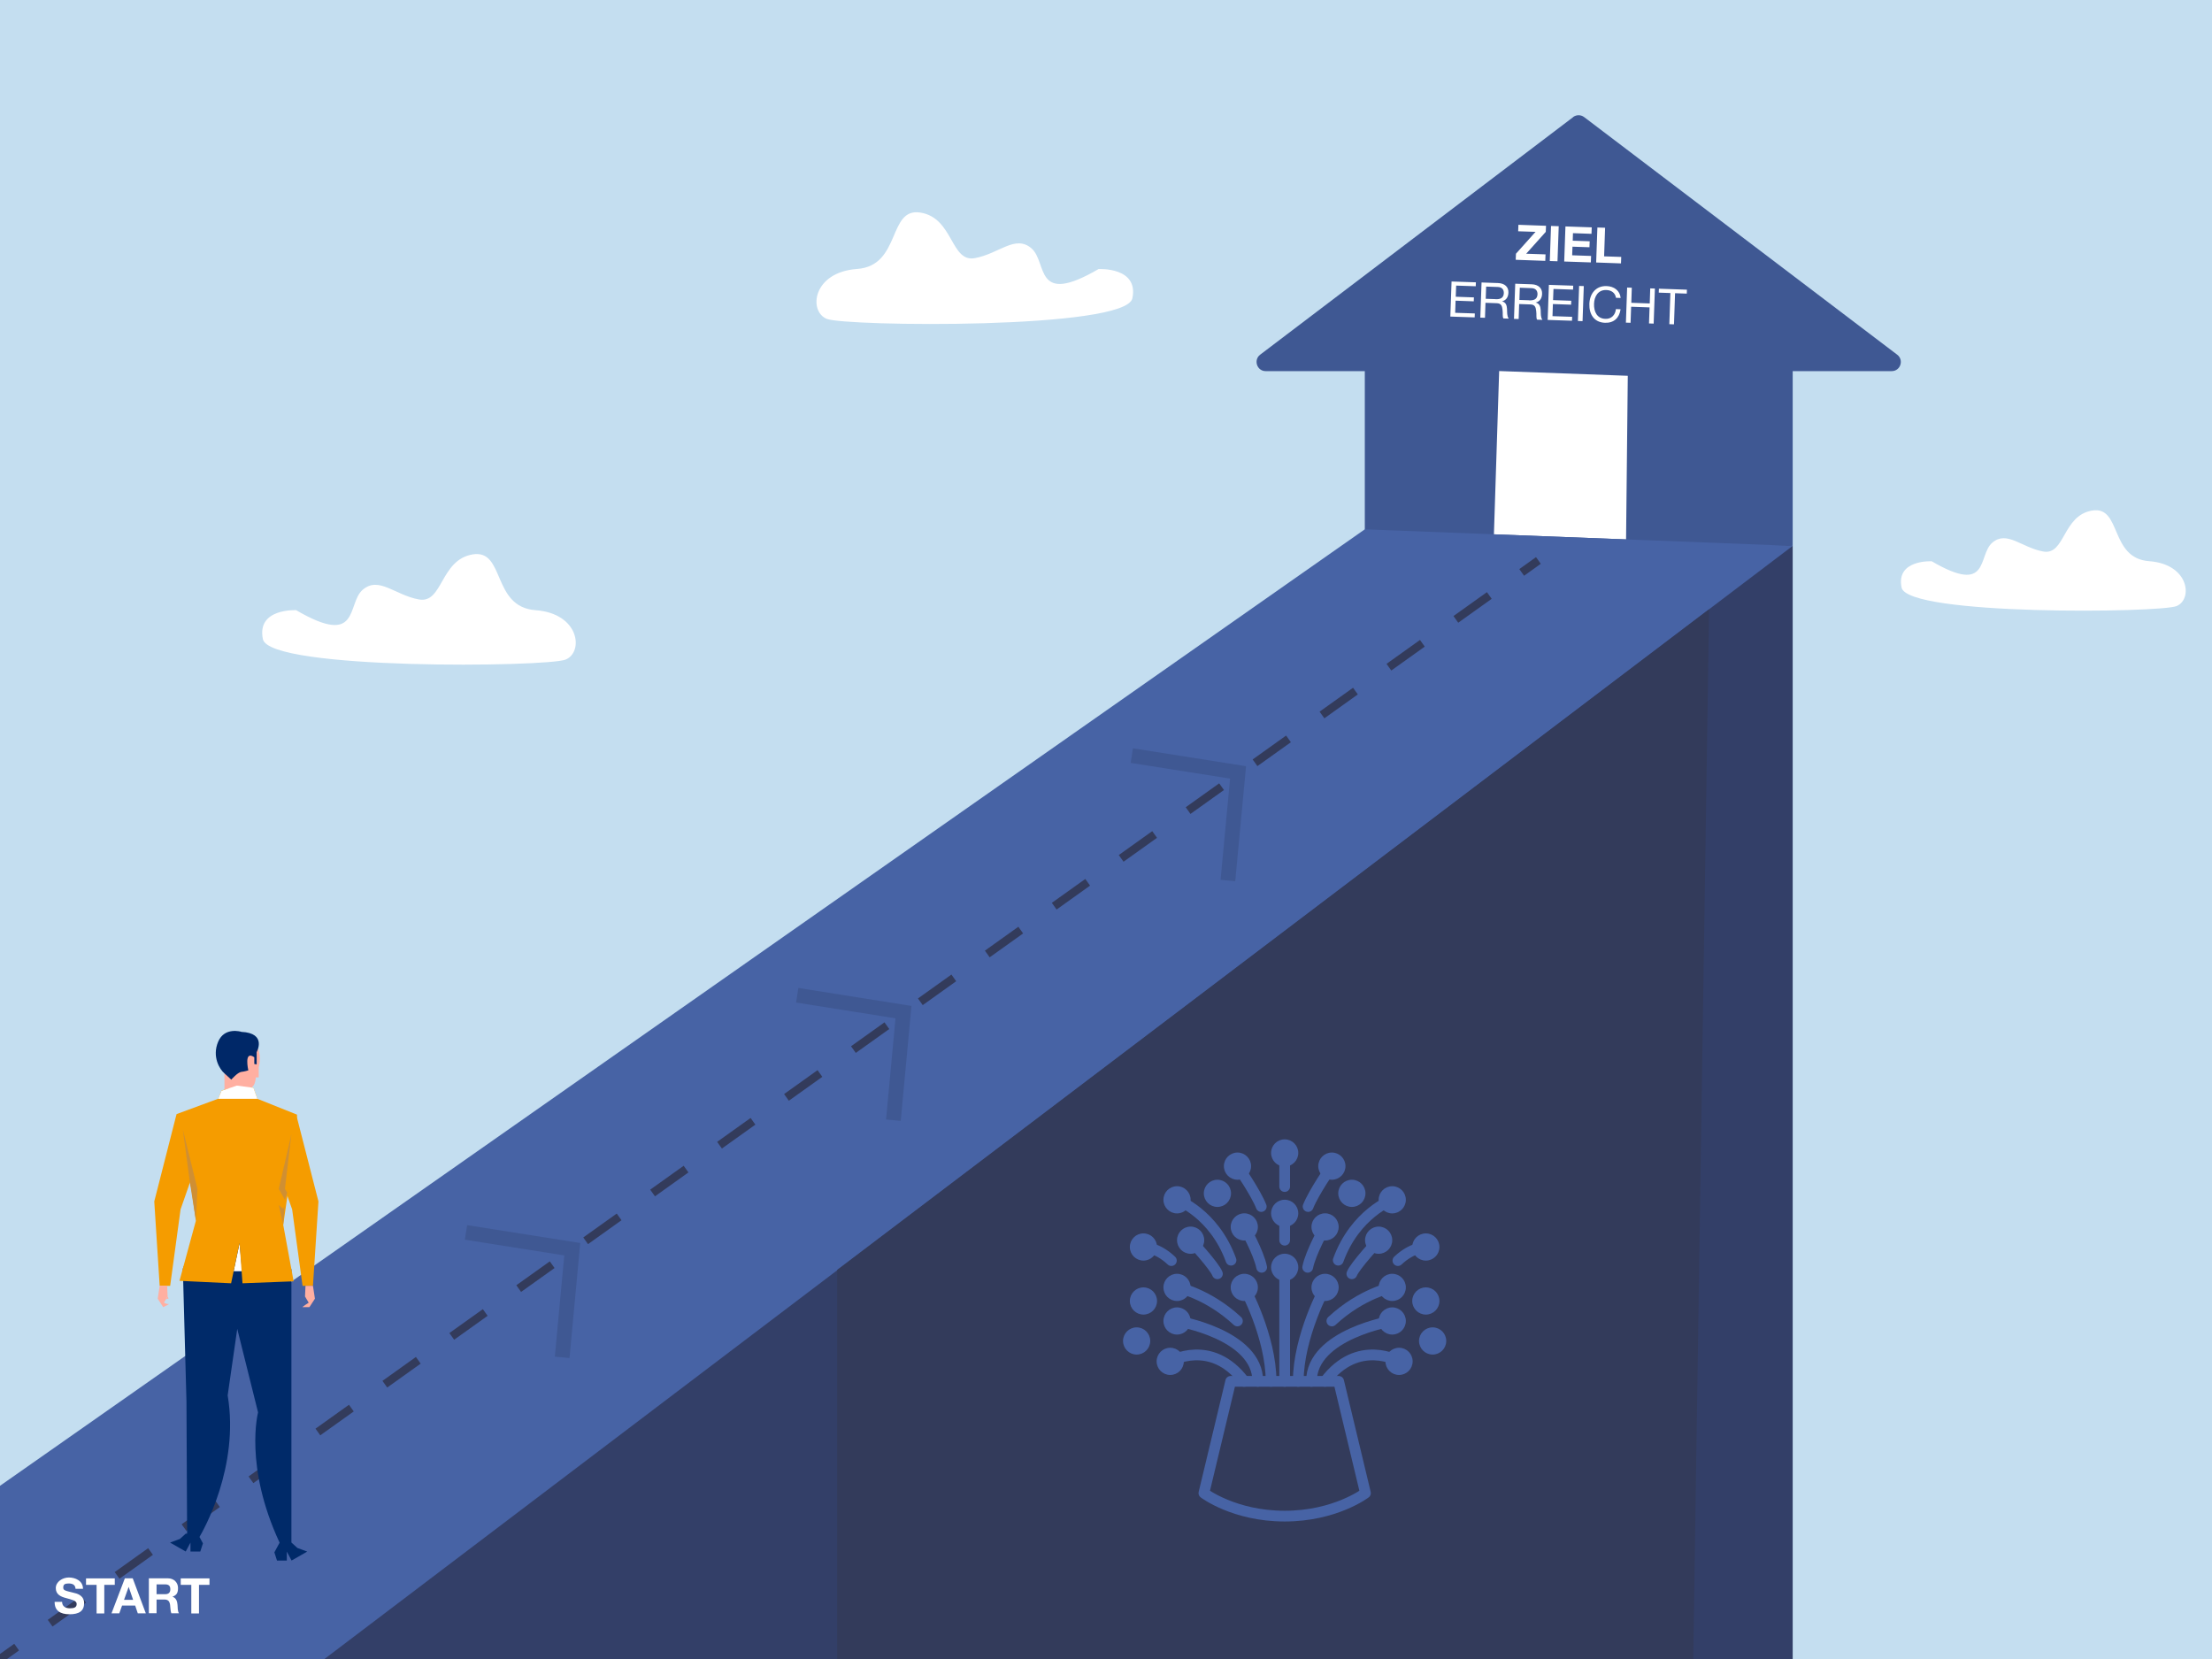 <?xml version="1.0" encoding="UTF-8"?>
<svg xmlns="http://www.w3.org/2000/svg" width="2700" height="2025" version="1.1" viewBox="0 0 2700 2025">
  <g>
    <g id="Layer_1">
      <g>
        <rect width="2700" height="2025" fill="#c4def0"></rect>
      </g>
      <g>
        <path d="M361.5,744.8s-48.5-2.6-40.6,35.4c7.9,38,347.2,34.1,369.5,24.9,22.3-9.2,17-56.4-36.7-60.3-53.7-3.9-36.8-74.6-76.7-68.1-39.9,6.6-36.3,60.3-65.6,55-29.3-5.2-49-28.8-68.7-11.8-19.7,17-2.6,70.8-81.2,24.9Z" fill="#fff"></path>
        <path d="M2358,685.1s-44-2.4-36.9,32.1,315.4,30.9,335.6,22.6c20.2-8.3,15.5-51.2-33.3-54.8-48.8-3.5-33.4-67.8-69.7-61.8-36.2,5.9-32.9,54.7-59.6,50-26.7-4.8-44.5-26.2-62.4-10.7-17.9,15.5-2.4,64.3-73.8,22.6Z" fill="#fff"></path>
        <path d="M1341.2,328.4s49-2.6,41,35.7c-7.9,38.4-350.6,34.4-373.1,25.1-22.5-9.3-17.2-57,37-60.9,54.2-3.9,37.2-75.4,77.5-68.8,40.3,6.6,36.6,60.9,66.2,55.6,29.6-5.3,49.5-29.1,69.3-11.9,19.8,17.2,2.6,71.5,82,25.1Z" fill="#fff"></path>
      </g>
      <g>
        <polygon points="2188.2 666.3 2188.2 2025 1021.9 2025 348.1 2025 2127 644.7 2188.2 666.3" fill="#333f68"></polygon>
        <polygon points="1665.9 661.2 1665.9 407 2188.2 407 2188.2 666.3 1665.9 661.2" fill="#3f5893"></polygon>
        <path d="M1920.3,142.9l-382.1,290c-8.5,6.5-3.9,20.1,6.7,20.1h764.1c10.7,0,15.3-13.6,6.7-20.1l-382.1-290c-4-3-9.5-3-13.5,0Z" fill="#3f5893"></path>
        <polygon points="1984.8 658.4 1823.5 652.2 1829.9 452.9 1986.9 458.7 1984.8 658.4" fill="#fff"></polygon>
        <polygon points="396 2025 2188.2 666.3 1665.9 646.1 0 1813.6 0 2025 396 2025" fill="#4763a5"></polygon>
      </g>
      <polygon points="2086.1 743.7 2066.8 2025 1021.9 2025 1021.9 1550 2086.1 743.7" fill="#333b5b"></polygon>
      <g>
        <circle cx="1568.1" cy="1546.9" r="16.6" fill="#4763a5"></circle>
        <circle cx="1568.1" cy="1481" r="16.6" fill="#4763a5"></circle>
        <circle cx="1625.7" cy="1423.4" r="16.6" fill="#4763a5"></circle>
        <circle cx="1510.5" cy="1423.4" r="16.6" fill="#4763a5"></circle>
        <circle cx="1617.4" cy="1497.6" r="16.6" fill="#4763a5"></circle>
        <circle cx="1518.8" cy="1497.6" r="16.6" fill="#4763a5"></circle>
        <circle cx="1617.4" cy="1571.4" r="16.6" fill="#4763a5"></circle>
        <circle cx="1518.8" cy="1571.4" r="16.6" fill="#4763a5"></circle>
        <circle cx="1699.4" cy="1464.5" r="16.6" fill="#4763a5"></circle>
        <circle cx="1436.7" cy="1464.5" r="16.6" fill="#4763a5"></circle>
        <circle cx="1682.8" cy="1513.8" r="16.6" fill="#4763a5"></circle>
        <circle cx="1453.3" cy="1513.8" r="16.6" fill="#4763a5"></circle>
        <circle cx="1740.4" cy="1522.1" r="16.6" fill="#4763a5"></circle>
        <circle cx="1395.7" cy="1522.1" r="16.6" fill="#4763a5"></circle>
        <circle cx="1740.4" cy="1588" r="16.6" fill="#4763a5"></circle>
        <circle cx="1395.7" cy="1588" r="16.6" fill="#4763a5"></circle>
        <circle cx="1748.7" cy="1636.8" r="16.6" fill="#4763a5"></circle>
        <circle cx="1387.4" cy="1636.8" r="16.6" fill="#4763a5"></circle>
        <circle cx="1650.1" cy="1456.6" r="16.6" fill="#4763a5"></circle>
        <circle cx="1486" cy="1456.6" r="16.6" fill="#4763a5"></circle>
        <circle cx="1699.4" cy="1571.4" r="16.6" fill="#4763a5"></circle>
        <circle cx="1436.7" cy="1571.4" r="16.6" fill="#4763a5"></circle>
        <circle cx="1699.4" cy="1612.4" r="16.6" fill="#4763a5"></circle>
        <circle cx="1436.7" cy="1612.4" r="16.6" fill="#4763a5"></circle>
        <circle cx="1707.7" cy="1661.7" r="16.6" fill="#4763a5"></circle>
        <circle cx="1428.4" cy="1661.7" r="16.6" fill="#4763a5"></circle>
        <circle cx="1568.1" cy="1407.3" r="16.6" fill="#4763a5"></circle>
        <path d="M1634,1686.1l32.7,136.4s-36.9,28.1-98.6,28.1-98.6-28.1-98.6-28.1l32.7-136.4h131.8Z" fill="none" stroke="#4763a5" stroke-linecap="round" stroke-linejoin="round" stroke-width="13.1"></path>
        <line x1="1568.1" y1="1686.1" x2="1568.1" y2="1554.8" fill="none" stroke="#4763a5" stroke-linecap="round" stroke-linejoin="round" stroke-width="13.1"></line>
        <line x1="1568.1" y1="1481" x2="1568.1" y2="1513.8" fill="none" stroke="#4763a5" stroke-linecap="round" stroke-linejoin="round" stroke-width="13.1"></line>
        <line x1="1568.1" y1="1407.3" x2="1568.1" y2="1448.3" fill="none" stroke="#4763a5" stroke-linecap="round" stroke-linejoin="round" stroke-width="13.1"></line>
        <path d="M1617.4,1571.4s-32.7,59.9-32.7,114.7" fill="none" stroke="#4763a5" stroke-linecap="round" stroke-linejoin="round" stroke-width="13.1"></path>
        <path d="M1518.8,1571.4s32.7,59.9,32.7,114.7" fill="none" stroke="#4763a5" stroke-linecap="round" stroke-linejoin="round" stroke-width="13.1"></path>
        <path d="M1699.4,1612.4s-98.6,16.1-98.6,73.7" fill="none" stroke="#4763a5" stroke-linecap="round" stroke-linejoin="round" stroke-width="13.1"></path>
        <path d="M1436.7,1612.4s98.6,16.1,98.6,73.7" fill="none" stroke="#4763a5" stroke-linecap="round" stroke-linejoin="round" stroke-width="13.1"></path>
        <path d="M1707.7,1661.7s-50.2-29-90.3,24.4" fill="none" stroke="#4763a5" stroke-linecap="round" stroke-linejoin="round" stroke-width="13.1"></path>
        <path d="M1428.4,1661.7s50.2-29,90.3,24.4" fill="none" stroke="#4763a5" stroke-linecap="round" stroke-linejoin="round" stroke-width="13.1"></path>
        <path d="M1699.4,1571.4s-36.9,6.9-73.7,41" fill="none" stroke="#4763a5" stroke-linecap="round" stroke-linejoin="round" stroke-width="13.1"></path>
        <path d="M1436.7,1571.4s36.9,6.9,73.7,41" fill="none" stroke="#4763a5" stroke-linecap="round" stroke-linejoin="round" stroke-width="13.1"></path>
        <path d="M1682.8,1513.8s-29,31.3-32.7,41" fill="none" stroke="#4763a5" stroke-linecap="round" stroke-linejoin="round" stroke-width="13.1"></path>
        <path d="M1453.3,1513.8s29,31.3,32.7,41" fill="none" stroke="#4763a5" stroke-linecap="round" stroke-linejoin="round" stroke-width="13.1"></path>
        <path d="M1617.4,1497.6s-17.5,30.9-21.2,49.3" fill="none" stroke="#4763a5" stroke-linecap="round" stroke-linejoin="round" stroke-width="13.1"></path>
        <path d="M1518.8,1497.6s17.5,30.9,21.2,49.3" fill="none" stroke="#4763a5" stroke-linecap="round" stroke-linejoin="round" stroke-width="13.1"></path>
        <path d="M1625.7,1423.4s-22.1,31.8-29,49.3" fill="none" stroke="#4763a5" stroke-linecap="round" stroke-linejoin="round" stroke-width="13.1"></path>
        <path d="M1510.5,1423.4s22.1,31.8,29,49.3" fill="none" stroke="#4763a5" stroke-linecap="round" stroke-linejoin="round" stroke-width="13.1"></path>
        <path d="M1699.4,1464.5s-45.2,16.6-65.9,73.7" fill="none" stroke="#4763a5" stroke-linecap="round" stroke-linejoin="round" stroke-width="13.1"></path>
        <path d="M1436.7,1464.5s45.2,16.6,65.9,73.7" fill="none" stroke="#4763a5" stroke-linecap="round" stroke-linejoin="round" stroke-width="13.1"></path>
        <path d="M1740.4,1522.1s-16.6,0-34.1,16.6" fill="none" stroke="#4763a5" stroke-linecap="round" stroke-linejoin="round" stroke-width="13.1"></path>
        <path d="M1395.7,1522.1s16.6,0,34.1,16.6" fill="none" stroke="#4763a5" stroke-linecap="round" stroke-linejoin="round" stroke-width="13.1"></path>
      </g>
      <g>
        <line y1="2025" x2="1877.8" y2="684.1" fill="#333f68"></line>
        <g>
          <line y1="2025" x2="20.3" y2="2010.5" fill="none" stroke="#333b5b" stroke-miterlimit="10" stroke-width="10"></line>
          <line x1="61.2" y1="1981.3" x2="1837" y2="713.2" fill="none" stroke="#333b5b" stroke-dasharray="50.2 50.2" stroke-miterlimit="10" stroke-width="10"></line>
          <line x1="1857.4" y1="698.7" x2="1877.8" y2="684.1" fill="none" stroke="#333b5b" stroke-miterlimit="10" stroke-width="10"></line>
        </g>
      </g>
      <g>
        <path d="M1850.4,309.7l23.9-26.7-21.2-.7.3-7.9,33.7,1.2-.3,7.4-23.9,26.7,23.6.8-.3,7.9-36.1-1.3.3-7.4Z" fill="#fff"></path>
        <path d="M1893.2,275.8l9.4.3-1.5,42.8-9.4-.3,1.5-42.8Z" fill="#fff"></path>
        <path d="M1910.9,276.4l32,1.1-.3,7.9-22.6-.8-.3,9.2,20.7.7-.3,7.3-20.7-.7-.4,10.5,23.1.8-.3,7.9-32.5-1.1,1.5-42.8Z" fill="#fff"></path>
        <path d="M1949.8,277.7l9.4.3-1.2,34.9,20.9.7-.3,7.9-30.3-1.1,1.5-42.8Z" fill="#fff"></path>
        <path d="M1771.9,343.6l29.6,1-.2,4.8-23.9-.8-.5,13.6,22.2.8-.2,4.8-22.2-.8-.5,14.8,24,.8-.2,4.8-29.7-1,1.5-42.8Z" fill="#fff"></path>
        <path d="M1808.5,344.8l20.1.7c8.1.3,12.9,4.8,12.6,11.7-.2,5.2-2.5,9.3-7.8,10.6h0c4.9,1.3,5.8,5,6.1,9.2.2,4.1-.2,8.9,2.1,11.9l-6.4-.2c-1.6-1.8-.5-6.4-1.2-10.6-.5-4.2-1.3-7.8-6.9-8l-13.9-.5-.6,18.3-5.7-.2,1.5-42.8ZM1825.4,365.2c5.3.2,9.9-1,10.2-7.3.1-4.3-2-7.4-7.4-7.6l-14.2-.5-.5,14.9,11.9.4Z" fill="#fff"></path>
        <path d="M1849.6,346.3l20.1.7c8.1.3,12.9,4.8,12.6,11.7-.2,5.2-2.5,9.3-7.8,10.6h0c4.9,1.3,5.8,5,6.1,9.2.2,4.1-.2,8.9,2.1,11.9l-6.4-.2c-1.6-1.8-.5-6.4-1.2-10.6-.5-4.2-1.3-7.8-6.9-8l-13.9-.5-.6,18.3-5.7-.2,1.5-42.8ZM1866.5,366.6c5.3.2,9.9-1,10.2-7.3.1-4.3-2-7.4-7.4-7.6l-14.2-.5-.5,14.9,11.9.4Z" fill="#fff"></path>
        <path d="M1890.7,347.7l29.6,1-.2,4.8-23.9-.8-.5,13.6,22.2.8-.2,4.8-22.2-.8-.5,14.8,24,.8-.2,4.8-29.7-1,1.5-42.8Z" fill="#fff"></path>
        <path d="M1927.5,349l5.7.2-1.5,42.8-5.7-.2,1.5-42.8Z" fill="#fff"></path>
        <path d="M1972.5,363.5c-1-6.1-5.7-9.3-11.7-9.5-10.2-.4-14.8,7.9-15.1,16.8-.3,9.8,3.7,18.1,13.9,18.4,7.4.3,12.1-4.9,12.8-11.9l5.7.2c-1.5,10.7-8.3,16.9-19.1,16.5-13.3-.5-19.4-10.5-19-23s7.9-22.3,21.1-21.8c8.9.3,16.2,5.4,17.1,14.5l-5.7-.2Z" fill="#fff"></path>
        <path d="M1986.1,351l5.7.2-.6,18.4,22.5.8.6-18.4,5.7.2-1.5,42.8-5.7-.2.7-19.6-22.5-.8-.7,19.6-5.7-.2,1.5-42.8Z" fill="#fff"></path>
        <path d="M2039,357.7l-14.3-.5.2-4.8,34.2,1.2-.2,4.8-14.3-.5-1.3,38-5.7-.2,1.3-38Z" fill="#fff"></path>
      </g>
      <g>
        <path d="M75.8,1955.2c0,5.7,4.4,7.9,9.5,7.9s8.3-1,8.3-5.3-6.5-5.3-12.7-7.1c-6.4-1.6-12.8-4.3-12.8-12.2s8.3-13,16-13,17.2,3.9,17.2,13.8h-9.1c-.3-5.1-3.9-6.5-8.5-6.5s-6.5,1.3-6.5,4.9,2,3.8,12.8,6.5c3.2.7,12.7,2.8,12.7,12.5s-6.1,13.7-17.8,13.7-18.4-4.7-18.2-15.2h9.1Z" fill="#fff"></path>
        <path d="M117.8,1934.5h-12.8v-7.9h35.1v7.9h-12.8v34.9h-9.4v-34.9Z" fill="#fff"></path>
        <path d="M152.3,1926.5h9.7l16,42.8h-9.8l-3.2-9.5h-16l-3.4,9.5h-9.5l16.3-42.8ZM151.4,1952.8h11.1l-5.4-15.7h-.1l-5.6,15.7Z" fill="#fff"></path>
        <path d="M181.7,1926.5h23.1c7.7,0,12.5,5.3,12.5,11.8s-2,8.8-6.8,10.7h0c4.6,1.4,5.9,5.8,6.2,10.1.2,2.7,0,7.8,1.8,10.1h-9.4c-1.1-2.7-1-6.8-1.5-10.3-.7-4.5-2.4-6.5-7.1-6.5h-9.4v16.7h-9.4v-42.8ZM191.1,1945.9h10.3c4.3,0,6.5-1.8,6.5-6.1s-2.2-5.9-6.5-5.9h-10.3v12.1Z" fill="#fff"></path>
        <path d="M233.4,1934.5h-12.8v-7.9h35.1v7.9h-12.8v34.9h-9.4v-34.9Z" fill="#fff"></path>
      </g>
      <polyline points="568.8 1504.3 698.5 1524.8 686.2 1656.8" fill="none" stroke="#3f5893" stroke-miterlimit="10" stroke-width="18"></polyline>
      <polyline points="973.1 1214.8 1102.8 1235.4 1090.5 1367.3" fill="none" stroke="#3f5893" stroke-miterlimit="10" stroke-width="18"></polyline>
      <polyline points="1381.5 922.3 1511.2 942.8 1498.8 1074.8" fill="none" stroke="#3f5893" stroke-miterlimit="10" stroke-width="18"></polyline>
      <g>
        <g>
          <path d="M274,1310.3v22.8l27.1-4.4s10.2,2.4,11.1-13.6h3.6v-12.6s3.7-12.2-1-22.5h-19.3l-17.3,5.1-4.4,25.2Z" fill="#ffafa1"></path>
          <path d="M294.4,1259.4s-20.3-6.3-28.1,12.1c-7.8,18.4,1.9,33.9,7.8,38.8l8.2,7.5s7.8-8.9,12.1-9.4c4.4-.5,8.7-1.9,8.7-1.9,0,0-5.8-25.2,7.3-16v8.2l2.9.5v-15s13.1-23.3-18.9-24.7Z" fill="#002868"></path>
          <polygon points="215.5 1359.9 188.3 1466.5 194.9 1569.5 207.7 1569.5 220.4 1476.2 233.7 1438.1 215.5 1359.9" fill="#f59c00"></polygon>
          <path d="M194.9,1569.5l-2.4,15.7,6.7,10.3,6.6-3.3c-.8-2.4,1.5,1.6-5.7-2.2l4.5-7.6-.6-13h-9.1Z" fill="#ffafa1"></path>
          <path d="M362.7,1889.2l-7-6.4v-333.6l-53.6-15.2,4.6-31.7-17.6-4.5-55.4,25.7-10.5,25.1,4.4,161.7.8,161.7h-1.7l-7,6.4-12.1,4.5,19.1,10.9,5.8-10.9v10.9h12l3.2-10-4.2-7.8c4.3-7.3,49.1-85.4,34.4-172.8l11.7-81.2,25.4,102s-17.3,65.4,26.3,159l-6.4,11.8,3.2,10h12v-10.9l5.8,10.9,19.1-10.9-12.1-4.5Z" fill="#002a69"></path>
          <polygon points="292.4 1517.4 295.6 1551.7 285.2 1551.7 292.4 1517.4" fill="#fff"></polygon>
          <polygon points="361.4 1359.9 388.7 1466.5 382 1569.5 369.3 1569.5 356.6 1476.2 343.2 1438.1 361.4 1359.9" fill="#f59c00"></polygon>
          <path d="M382,1569.5l2.4,15.7-6.7,10.3h-8.5s0-.6,7.6-5.4l-4.5-7.6.6-13h9.1Z" fill="#ffafa1"></path>
          <path d="M309.4,1327.8s-25.5-2.3-39.1,3.6l-3.9,9.7-50.9,18.8,3.6,33.9,14.5,56.9,5.5,39.4-20,73.3,63,3,10.3-49.1,3.6,49.1,62.4-2.4-12.7-69,12.7-86.6,4.2-47.8-48.4-19.4-4.8-13.3Z" fill="#f59c00"></path>
          <polygon points="231.8 1443.4 223.2 1378.7 241 1451.1 239.2 1490.1 231.8 1443.4" fill="#cf8f33"></polygon>
          <polygon points="345.7 1495 340.3 1471 345.7 1475.4 347.3 1472.1 345.7 1495" fill="#cf8f33"></polygon>
          <polygon points="347.8 1451.1 355.7 1384.4 340.3 1451.1 347.8 1464.7 350.6 1455.7 347.8 1451.1" fill="#cf8f33"></polygon>
          <polygon points="314.2 1341.2 289.1 1341.2 266.4 1341.2 270.3 1331.5 289.1 1325.1 309.4 1327.8 314.2 1341.2" fill="#fff"></polygon>
        </g>
        <polygon points="204.6 1582.5 205.8 1584.9 202.8 1585.9 204.6 1582.5" fill="#ffafa1"></polygon>
      </g>
    </g>
  </g>
</svg>
